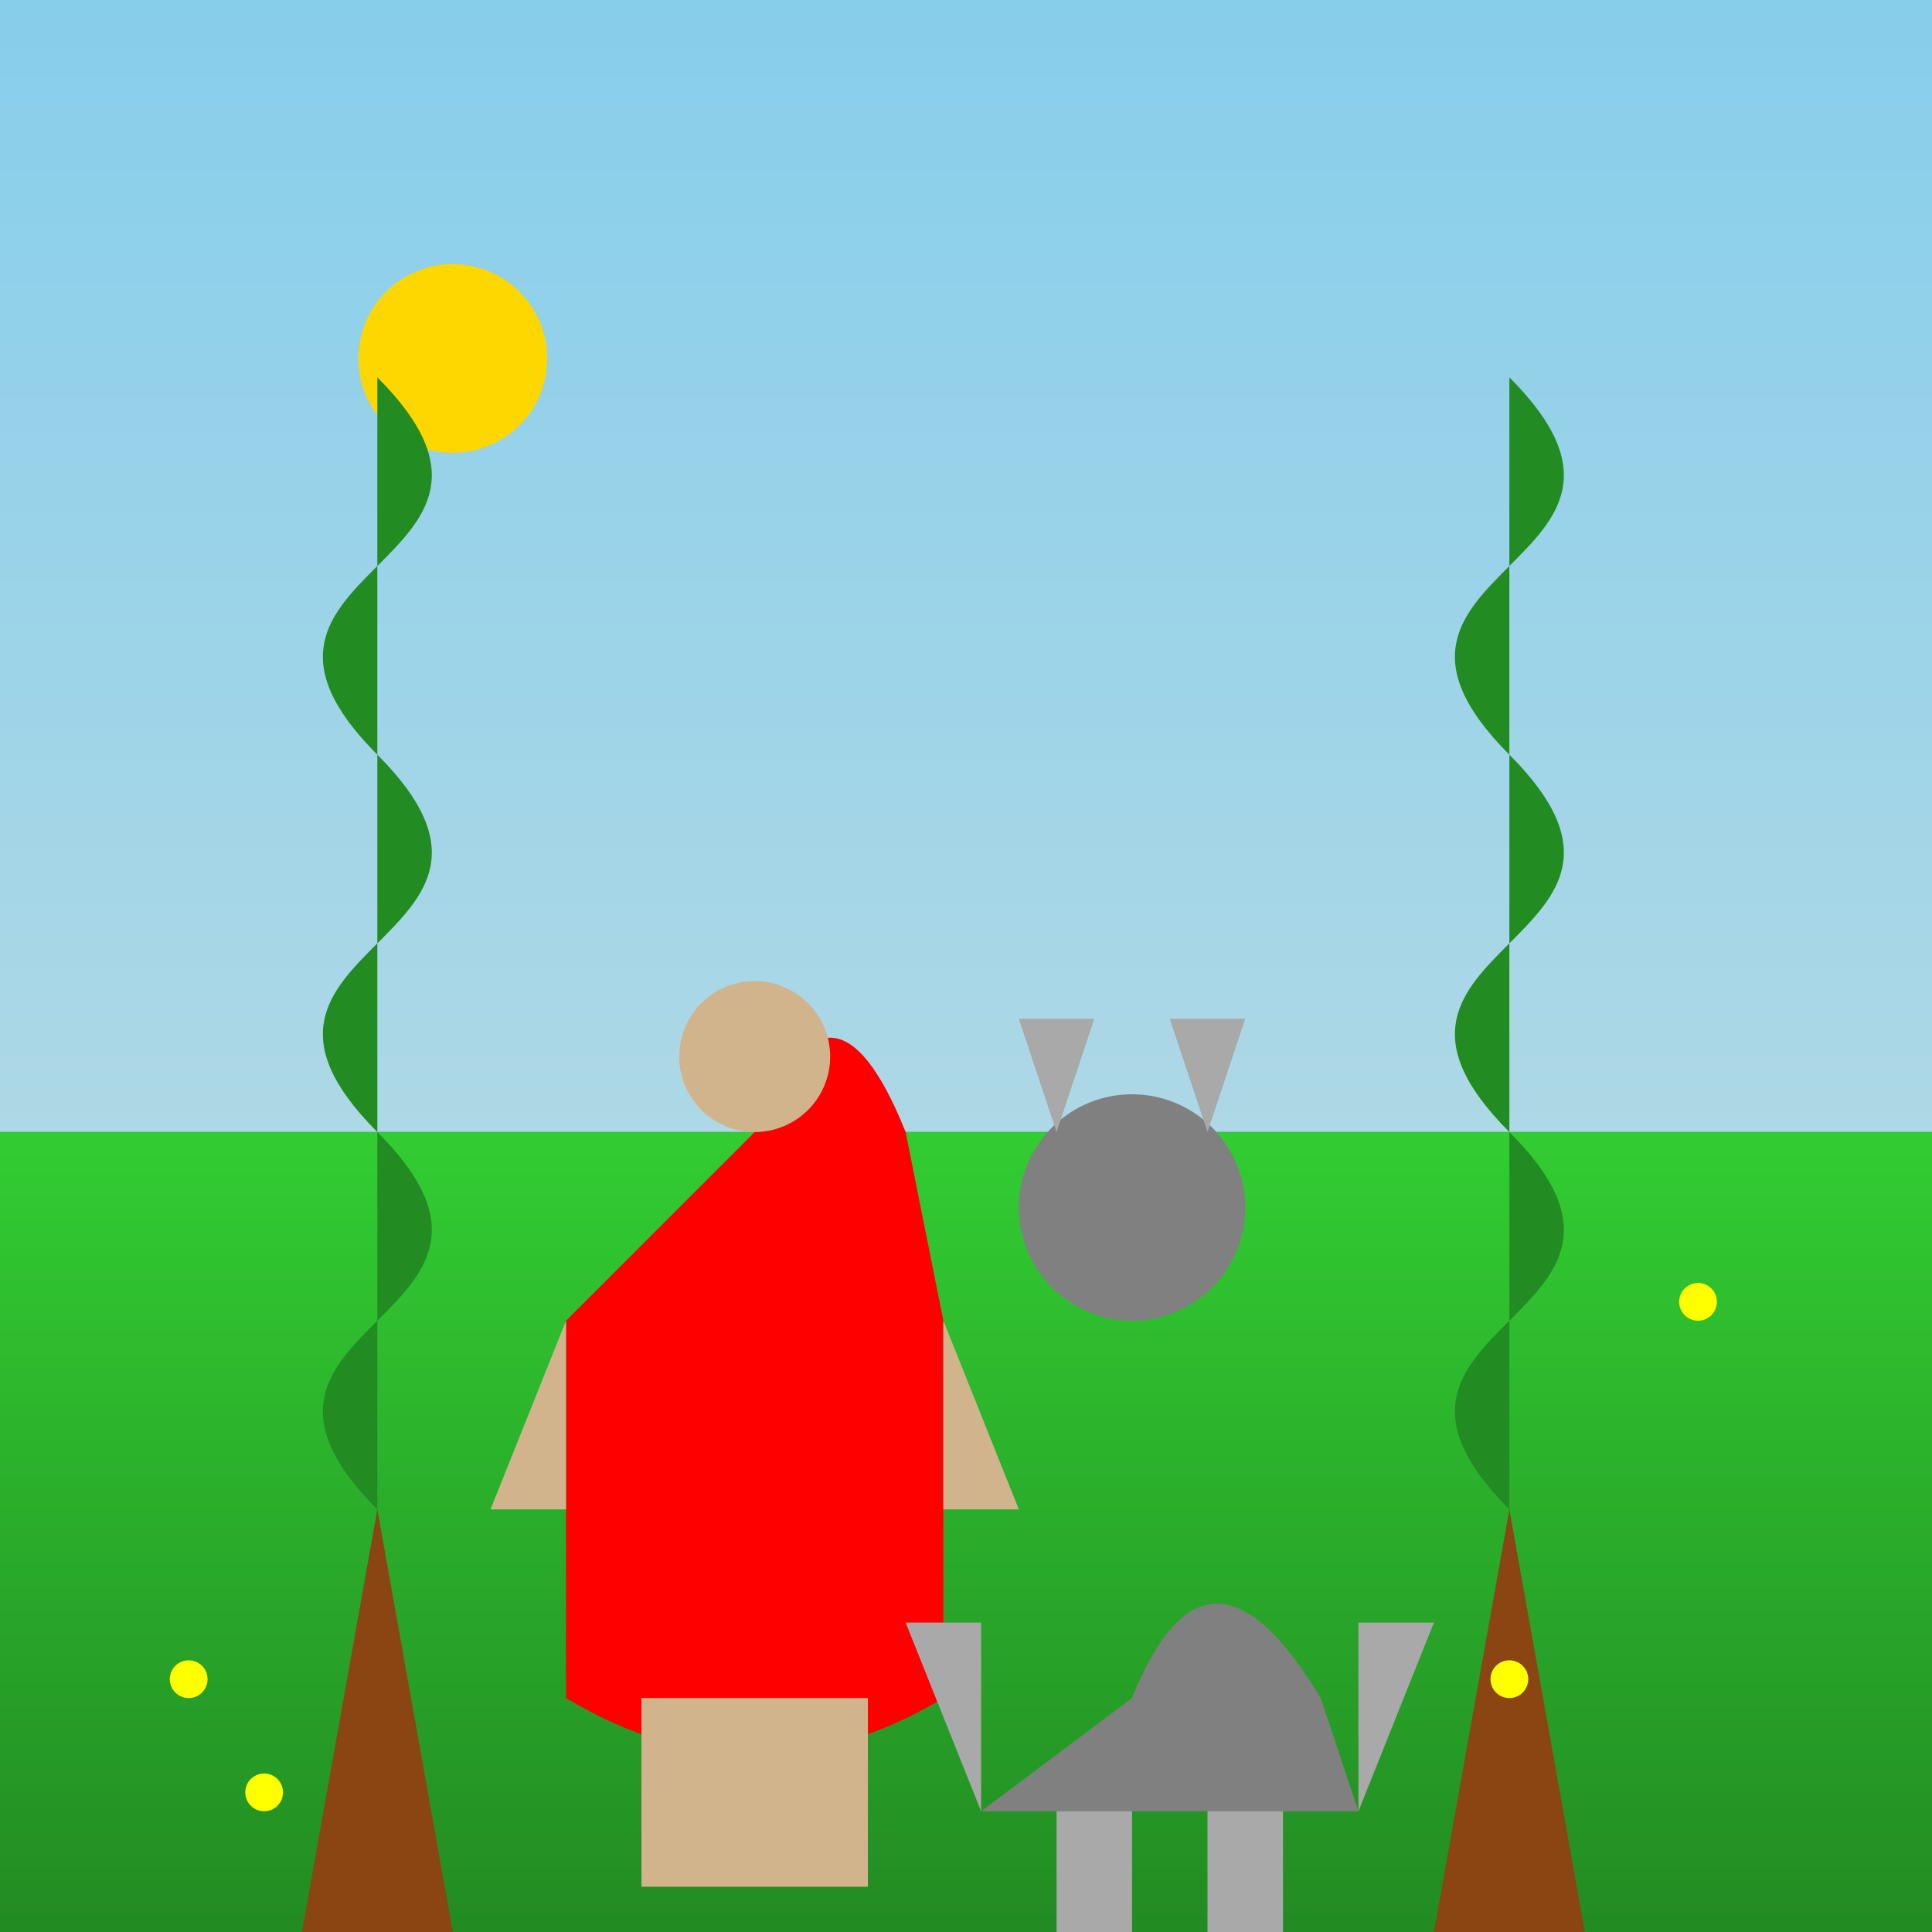 <!--

Generated by DrawGPT.
Free, open source, AI generated images in SVG, PNG, and HTML Canvas format.
https://drawgpt.ai

Created: 2025-07-16T12:26:05+00:00
-->
<svg   viewBox="0 0 512 512" xmlns="http://www.w3.org/2000/svg" xmlns:xlink="http://www.w3.org/1999/xlink">
  <rect x="0" y="0" width="512" height="512" fill="#333333" stroke="none"/>
  <title>Little Red Riding Hood Meets the Wolf</title>
  <desc>Little Red Riding Hood bumps into the wolf in the woods!  He looks so friendly, but is he?</desc>
  <defs>
    <linearGradient id="gradient-sky" x1="0%" y1="0%" x2="0%" y2="100%">
      <stop offset="0%" style="stop-color:#87CEEB;stop-opacity:1" />
      <stop offset="100%" style="stop-color:#ADD8E6;stop-opacity:1" />
    </linearGradient>
    <linearGradient id="gradient-grass" x1="0%" y1="0%" x2="0%" y2="100%">
      <stop offset="0%" style="stop-color:#32CD32;stop-opacity:1" />
      <stop offset="100%" style="stop-color:#228B22;stop-opacity:1" />
    </linearGradient>
  </defs>
  <rect id="sky-background" class="sky" width="512" height="300" fill="url(#gradient-sky)"/>
  <rect id="grass-background" class="grass" y="300" width="512" height="212" fill="url(#gradient-grass)"/>
  <path id="sun" class="sun" fill="#FFD700" d="M75,75 a25,25 0 1,1 50,0 a25,25 0 1,1 -50,0" transform="translate(20,20)">
    <animate attributeName="cx" from="75" to="75" dur="5s" repeatCount="indefinite"/>
    <animate attributeName="cy" from="75" to="75" dur="5s" repeatCount="indefinite"/>
  </path>
  <g id="trees">
    <path id="tree1" class="tree" d="M100,400 L80,512 L120,512 Z" fill="saddlebrown"/>
    <path id="tree1-top" class="tree-top" d="M100,400 C50,350 150,350 100,300 C50,250 150,250 100,200 C50,150 150,150 100,100" fill="forestgreen"/>
    <path id="tree2" class="tree" d="M400,400 L380,512 L420,512 Z" fill="saddlebrown"/>
    <path id="tree2-top" class="tree-top" d="M400,400 C350,350 450,350 400,300 C350,250 450,250 400,200 C350,150 450,150 400,100" fill="forestgreen"/>
  </g>
  <g id="little-red">
    <path id="red-hood" class="hood" d="M200,300 Q220,250 240,300 L250,350 L150,350 Z" fill="red"/>
    <path id="red-dress" class="dress" d="M150,350 L150,450 Q200,480 250,450 L250,350 Z" fill="red"/>
    <path id="red-legs" class="legs" d="M170,450 L170,500 L200,500 L200,450 Z M230,450 L230,500 L200,500 L200,450 Z" fill="tan"/>
    <path id="red-arms" class="arms" d="M150,350 L130,400 L150,400 Z M250,350 L270,400 L250,400 Z" fill="tan"/>
    <path id="red-head" class="head" d="M200,300 a20,20 0 1,1 0,-40 a20,20 0 1,1 0,40" fill="tan"/>
    <animateTransform attributeName="transform" type="translate" from="0 0" to="5 0" dur="1s" repeatCount="indefinite" additive="sum"/>
    <animateTransform attributeName="transform" type="translate" from="5 0" to="0 0" dur="1s" repeatCount="indefinite" additive="sum" begin="1s"/>
  </g>
  <g id="wolf">
    <path id="wolf-body" class="body" d="M300,450 Q320,400 350,450 L360,480 L260,480 Z" fill="gray"/>
    <path id="wolf-head" class="head" d="M300,350 a30,30 0 1,1 0,-60 a30,30 0 1,1 0,60" fill="gray"/>
    <path id="wolf-ears" class="ears" d="M280,300 L270,270 L290,270 Z M320,300 L330,270 L310,270 Z" fill="darkgray"/>
    <path id="wolf-legs" class="legs" d="M280,480 L280,512 L300,512 L300,480 Z M340,480 L340,512 L320,512 L320,480 Z" fill="darkgray"/>
    <path id="wolf-arms" class="arms" d="M260,480 L240,430 L260,430 Z M360,480 L380,430 L360,430 Z" fill="darkgray"/>
    <animateTransform attributeName="transform" type="translate" from="0 0" to="-5 0" dur="1s" repeatCount="indefinite" additive="sum"/>
    <animateTransform attributeName="transform" type="translate" from="-5 0" to="0 0" dur="1s" repeatCount="indefinite" additive="sum" begin="1s"/>
  </g>
  <path id="flowers" class="flowers" d="M50,450 a5,5 0 1,1 0,-10 a5,5 0 1,1 0,10 M70,480 a5,5 0 1,1 0,-10 a5,5 0 1,1 0,10 M450,350 a5,5 0 1,1 0,-10 a5,5 0 1,1 0,10 M400,450 a5,5 0 1,1 0,-10 a5,5 0 1,1 0,10" fill="yellow"/>
</svg>